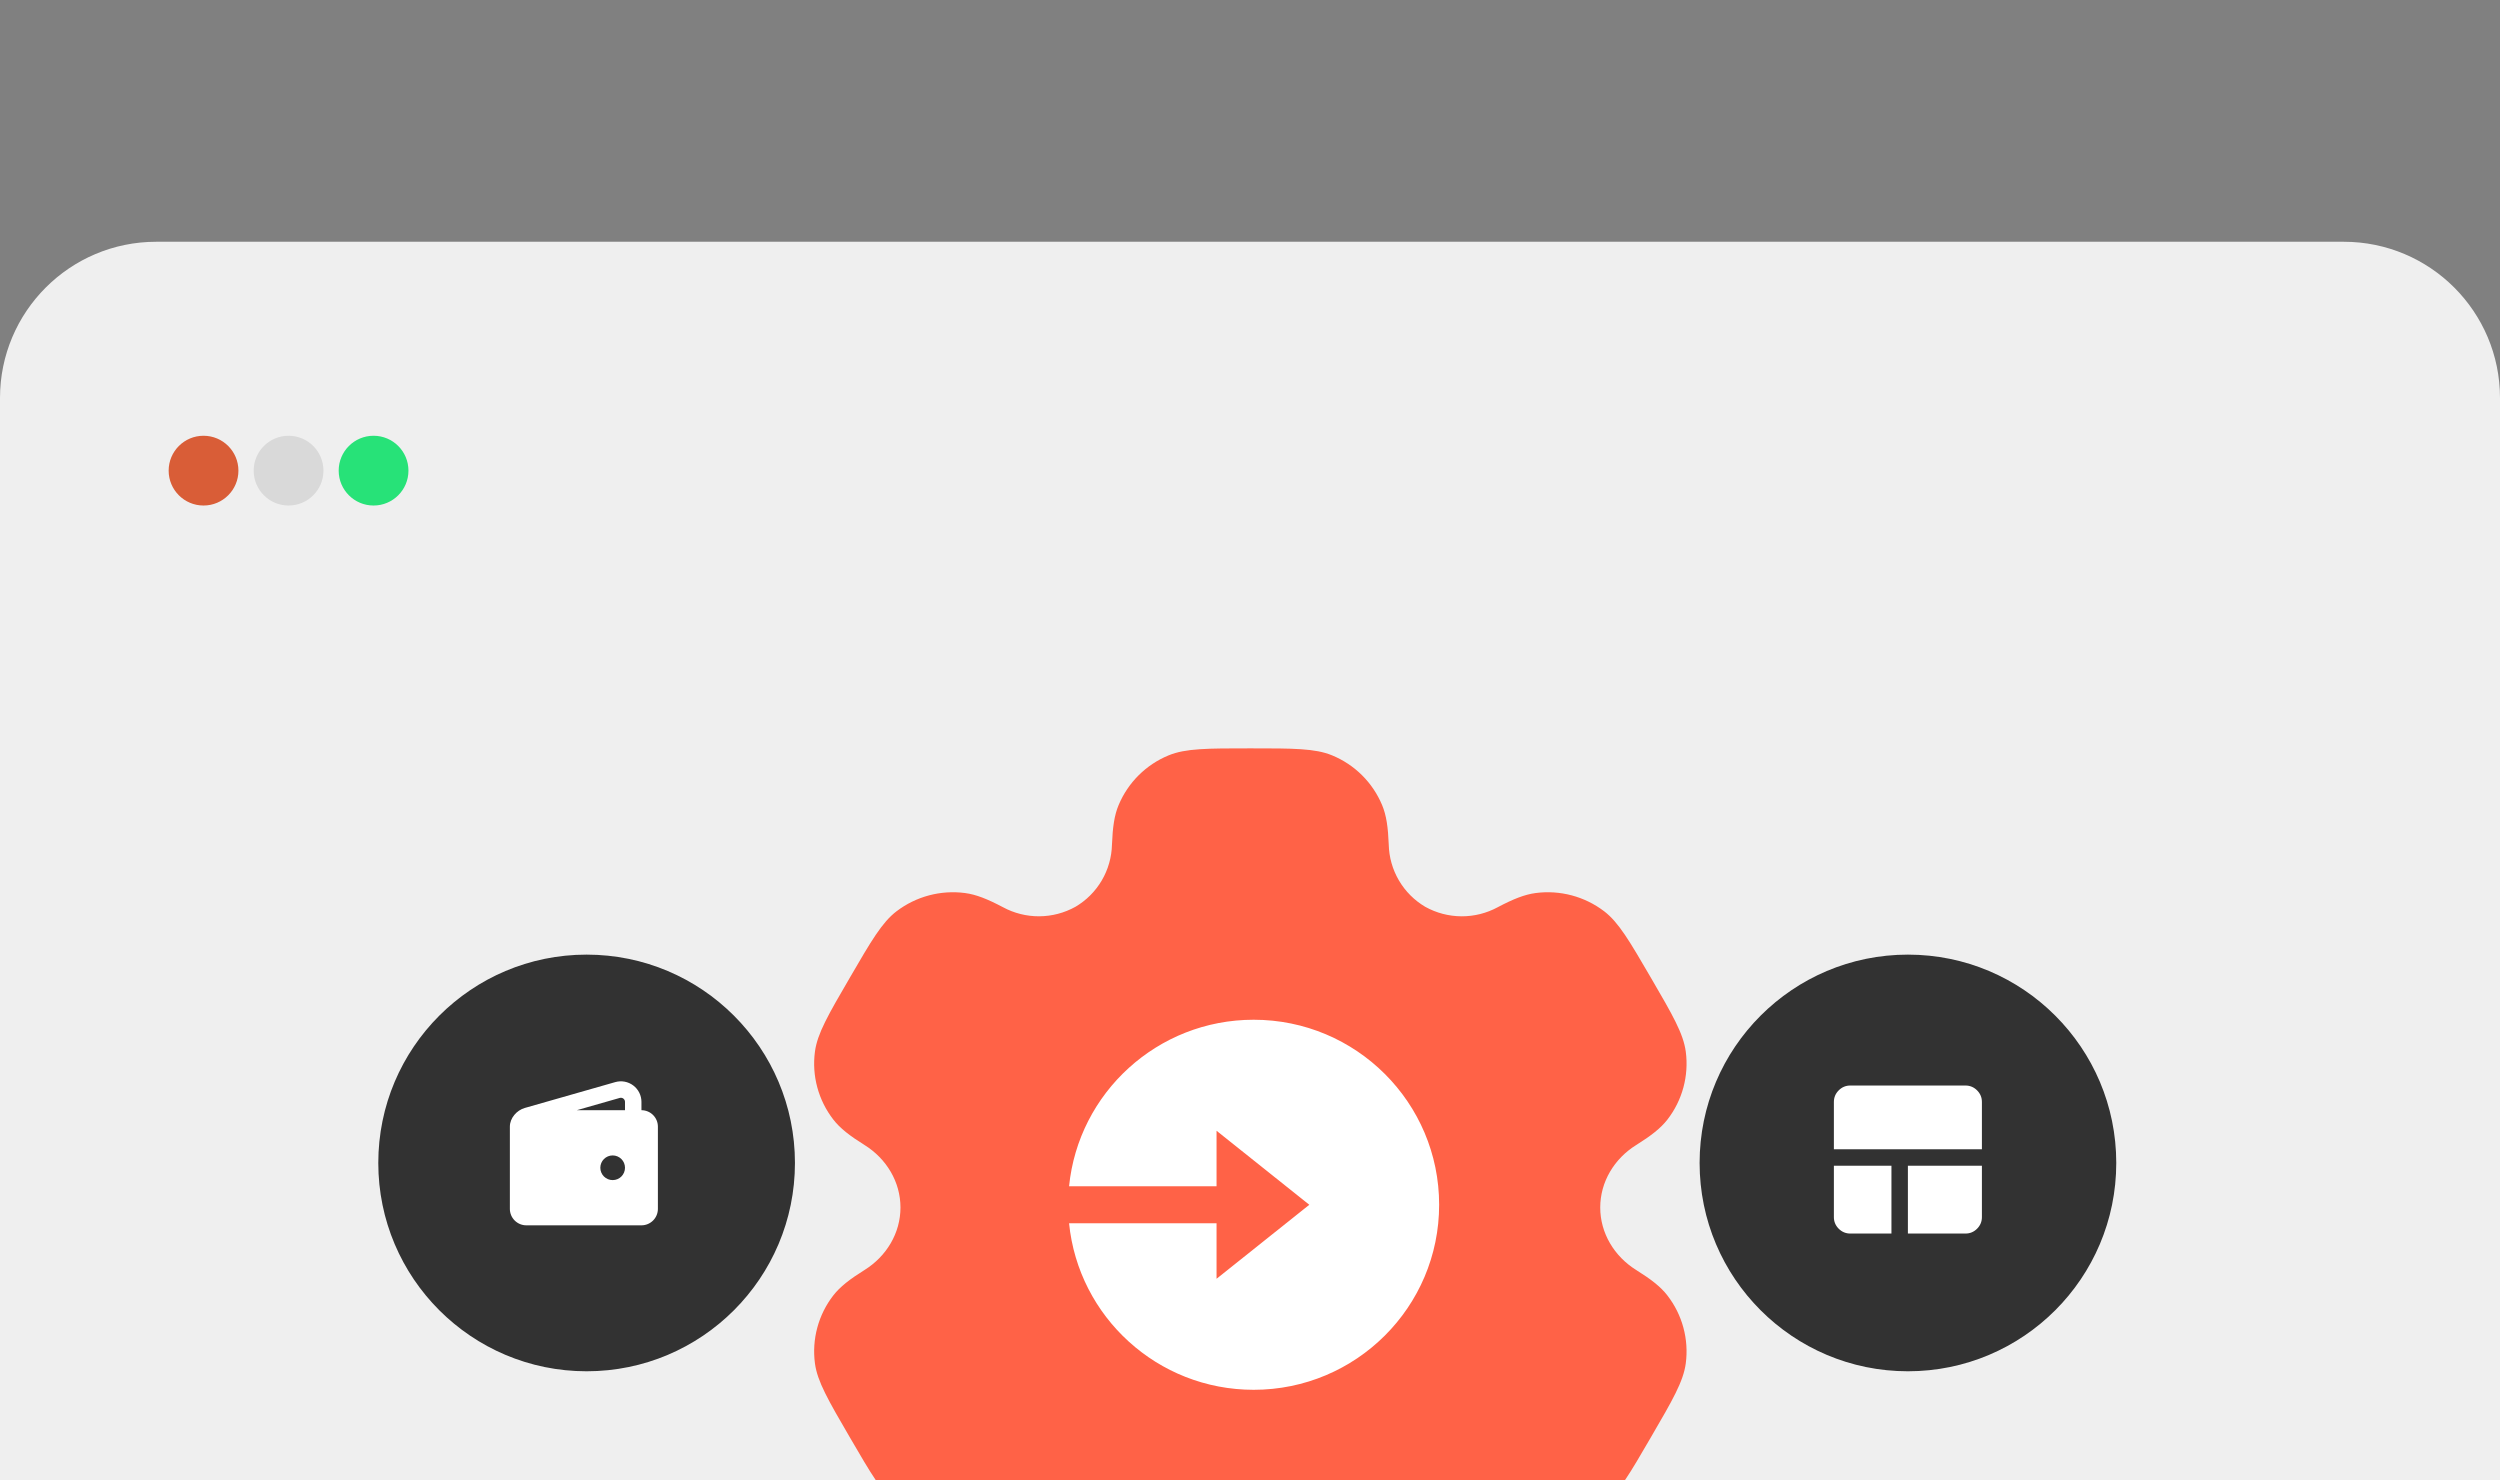 <svg width="304" height="180" viewBox="0 0 304 180" fill="none" xmlns="http://www.w3.org/2000/svg">
<rect x="0" y="0" width="304" height="180" fill="#808080" stroke="none"/>
<g clip-path="url(#clip0_1320_5339)">
<path d="M0 48.398C0 37.905 8.507 29.398 19 29.398H285C295.494 29.398 304 37.905 304 48.398V198.652H0V48.398Z" fill="#EFEFEF"/>
<circle cx="24.75" cy="57.23" r="4.242" fill="#D95D37"/>
<circle cx="35.09" cy="57.23" r="4.242" fill="#D9D9D9"/>
<circle cx="45.426" cy="57.23" r="4.242" fill="#27E278"/>
<path fill-rule="evenodd" clip-rule="evenodd" d="M161.976 91.849C159.91 91 157.286 91 152.043 91C146.801 91 144.177 91 142.111 91.849C139.361 92.978 137.172 95.153 136.025 97.895C135.5 99.141 135.299 100.598 135.215 102.714C135.178 104.247 134.75 105.745 133.973 107.067C133.195 108.389 132.093 109.491 130.771 110.268C129.424 111.017 127.91 111.413 126.369 111.421C124.828 111.429 123.309 111.048 121.955 110.313C120.068 109.319 118.7 108.772 117.349 108.593C114.393 108.205 111.403 109 109.029 110.804C107.254 112.155 105.942 114.411 103.323 118.917C100.699 123.422 99.393 125.672 99.097 127.878C98.706 130.815 99.51 133.785 101.33 136.136C102.156 137.208 103.323 138.107 105.127 139.234C107.79 140.893 109.498 143.718 109.498 146.833C109.498 149.949 107.79 152.774 105.132 154.427C103.323 155.56 102.156 156.459 101.324 157.531C100.426 158.692 99.766 160.02 99.384 161.437C99.002 162.854 98.904 164.333 99.097 165.789C99.393 167.989 100.699 170.244 103.323 174.75C105.947 179.256 107.254 181.506 109.029 182.863C111.397 184.666 114.389 185.459 117.349 185.074C118.7 184.895 120.068 184.348 121.955 183.354C123.31 182.618 124.829 182.236 126.371 182.244C127.914 182.252 129.429 182.649 130.777 183.399C133.49 184.962 135.098 187.837 135.215 190.953C135.299 193.075 135.5 194.526 136.025 195.771C137.164 198.507 139.353 200.685 142.111 201.818C144.177 202.667 146.801 202.667 152.043 202.667C157.286 202.667 159.91 202.667 161.976 201.818C164.726 200.689 166.915 198.514 168.062 195.771C168.587 194.526 168.788 193.075 168.872 190.953C168.983 187.837 170.597 184.956 173.316 183.399C174.663 182.65 176.177 182.253 177.718 182.245C179.259 182.238 180.777 182.619 182.132 183.354C184.019 184.348 185.387 184.895 186.738 185.074C189.697 185.464 192.69 184.666 195.057 182.863C196.833 181.511 198.145 179.256 200.764 174.75C203.388 170.244 204.694 167.994 204.99 165.789C205.182 164.333 205.083 162.854 204.7 161.436C204.317 160.019 203.656 158.692 202.757 157.531C201.931 156.459 200.764 155.56 198.96 154.432C196.297 152.774 194.588 149.949 194.588 146.833C194.588 143.718 196.297 140.893 198.955 139.24C200.764 138.107 201.931 137.208 202.762 136.136C203.661 134.975 204.32 133.647 204.703 132.23C205.085 130.812 205.183 129.333 204.99 127.878C204.694 125.678 203.388 123.422 200.764 118.917C198.139 114.411 196.833 112.161 195.057 110.804C192.684 109 189.694 108.205 186.738 108.593C185.387 108.772 184.019 109.319 182.132 110.313C180.777 111.049 179.258 111.431 177.715 111.423C176.173 111.415 174.658 111.018 173.31 110.268C171.989 109.49 170.888 108.388 170.112 107.066C169.335 105.745 168.908 104.247 168.872 102.714C168.788 100.592 168.587 99.141 168.062 97.895C167.494 96.537 166.665 95.304 165.621 94.267C164.576 93.229 163.338 92.407 161.976 91.849Z" fill="#FF6247"/>
<path d="M147.937 144.25H130C131.132 132.881 140.748 124 152.444 124C164.902 124 175 134.073 175 146.5C175 158.927 164.902 169 152.444 169C140.748 169 131.132 160.119 130 148.75H147.932V155.5L159.211 146.5L147.932 137.5V144.25H147.937Z" fill="white"/>
<circle cx="232.005" cy="141.415" r="25.333" fill="#323232"/>
<path d="M225 150C224.45 150 223.979 149.804 223.587 149.412C223.195 149.02 222.999 148.549 223 148V141.75H230V150H225ZM232 150V141.75H241V148C241 148.55 240.804 149.021 240.412 149.413C240.02 149.805 239.549 150.001 239 150H232ZM223 139.75V134C223 133.45 223.196 132.979 223.588 132.587C223.98 132.195 224.451 131.999 225 132H239C239.55 132 240.021 132.196 240.413 132.588C240.805 132.98 241.001 133.451 241 134V139.75H223Z" fill="white"/>
<circle cx="71.333" cy="141.415" r="25.333" fill="#323232"/>
<g clip-path="url(#clip1_1320_5339)">
<path fill-rule="evenodd" clip-rule="evenodd" d="M78 133.989V135C78.53 135 79.039 135.211 79.414 135.586C79.789 135.961 80 136.47 80 137V147C80 147.53 79.789 148.039 79.414 148.414C79.039 148.789 78.53 149 78 149H64C63.47 149 62.961 148.789 62.586 148.414C62.211 148.039 62 147.53 62 147V137C62 135.955 62.835 135.007 63.813 134.728L74.813 131.585C75.185 131.479 75.577 131.46 75.957 131.531C76.338 131.602 76.697 131.76 77.005 131.993C77.314 132.226 77.565 132.528 77.738 132.874C77.91 133.22 78 133.602 78 133.989ZM74.5 140.5C74.102 140.5 73.721 140.658 73.439 140.939C73.158 141.221 73 141.602 73 142C73 142.398 73.158 142.779 73.439 143.061C73.721 143.342 74.102 143.5 74.5 143.5C74.898 143.5 75.279 143.342 75.561 143.061C75.842 142.779 76 142.398 76 142C76 141.602 75.842 141.221 75.561 140.939C75.279 140.658 74.898 140.5 74.5 140.5ZM76 133.989C76 133.918 75.985 133.849 75.956 133.784C75.927 133.72 75.885 133.662 75.833 133.615C75.78 133.568 75.718 133.533 75.65 133.512C75.583 133.491 75.512 133.484 75.442 133.492L75.362 133.508L70.14 135H76V133.989Z" fill="white"/>
</g>
</g>
<defs>
<clipPath id="clip0_1320_5339">
<rect width="304" height="180" fill="white"/>
</clipPath>
<clipPath id="clip1_1320_5339">
<rect width="24" height="24" fill="white" transform="translate(59 129)"/>
</clipPath>
</defs>
</svg>
